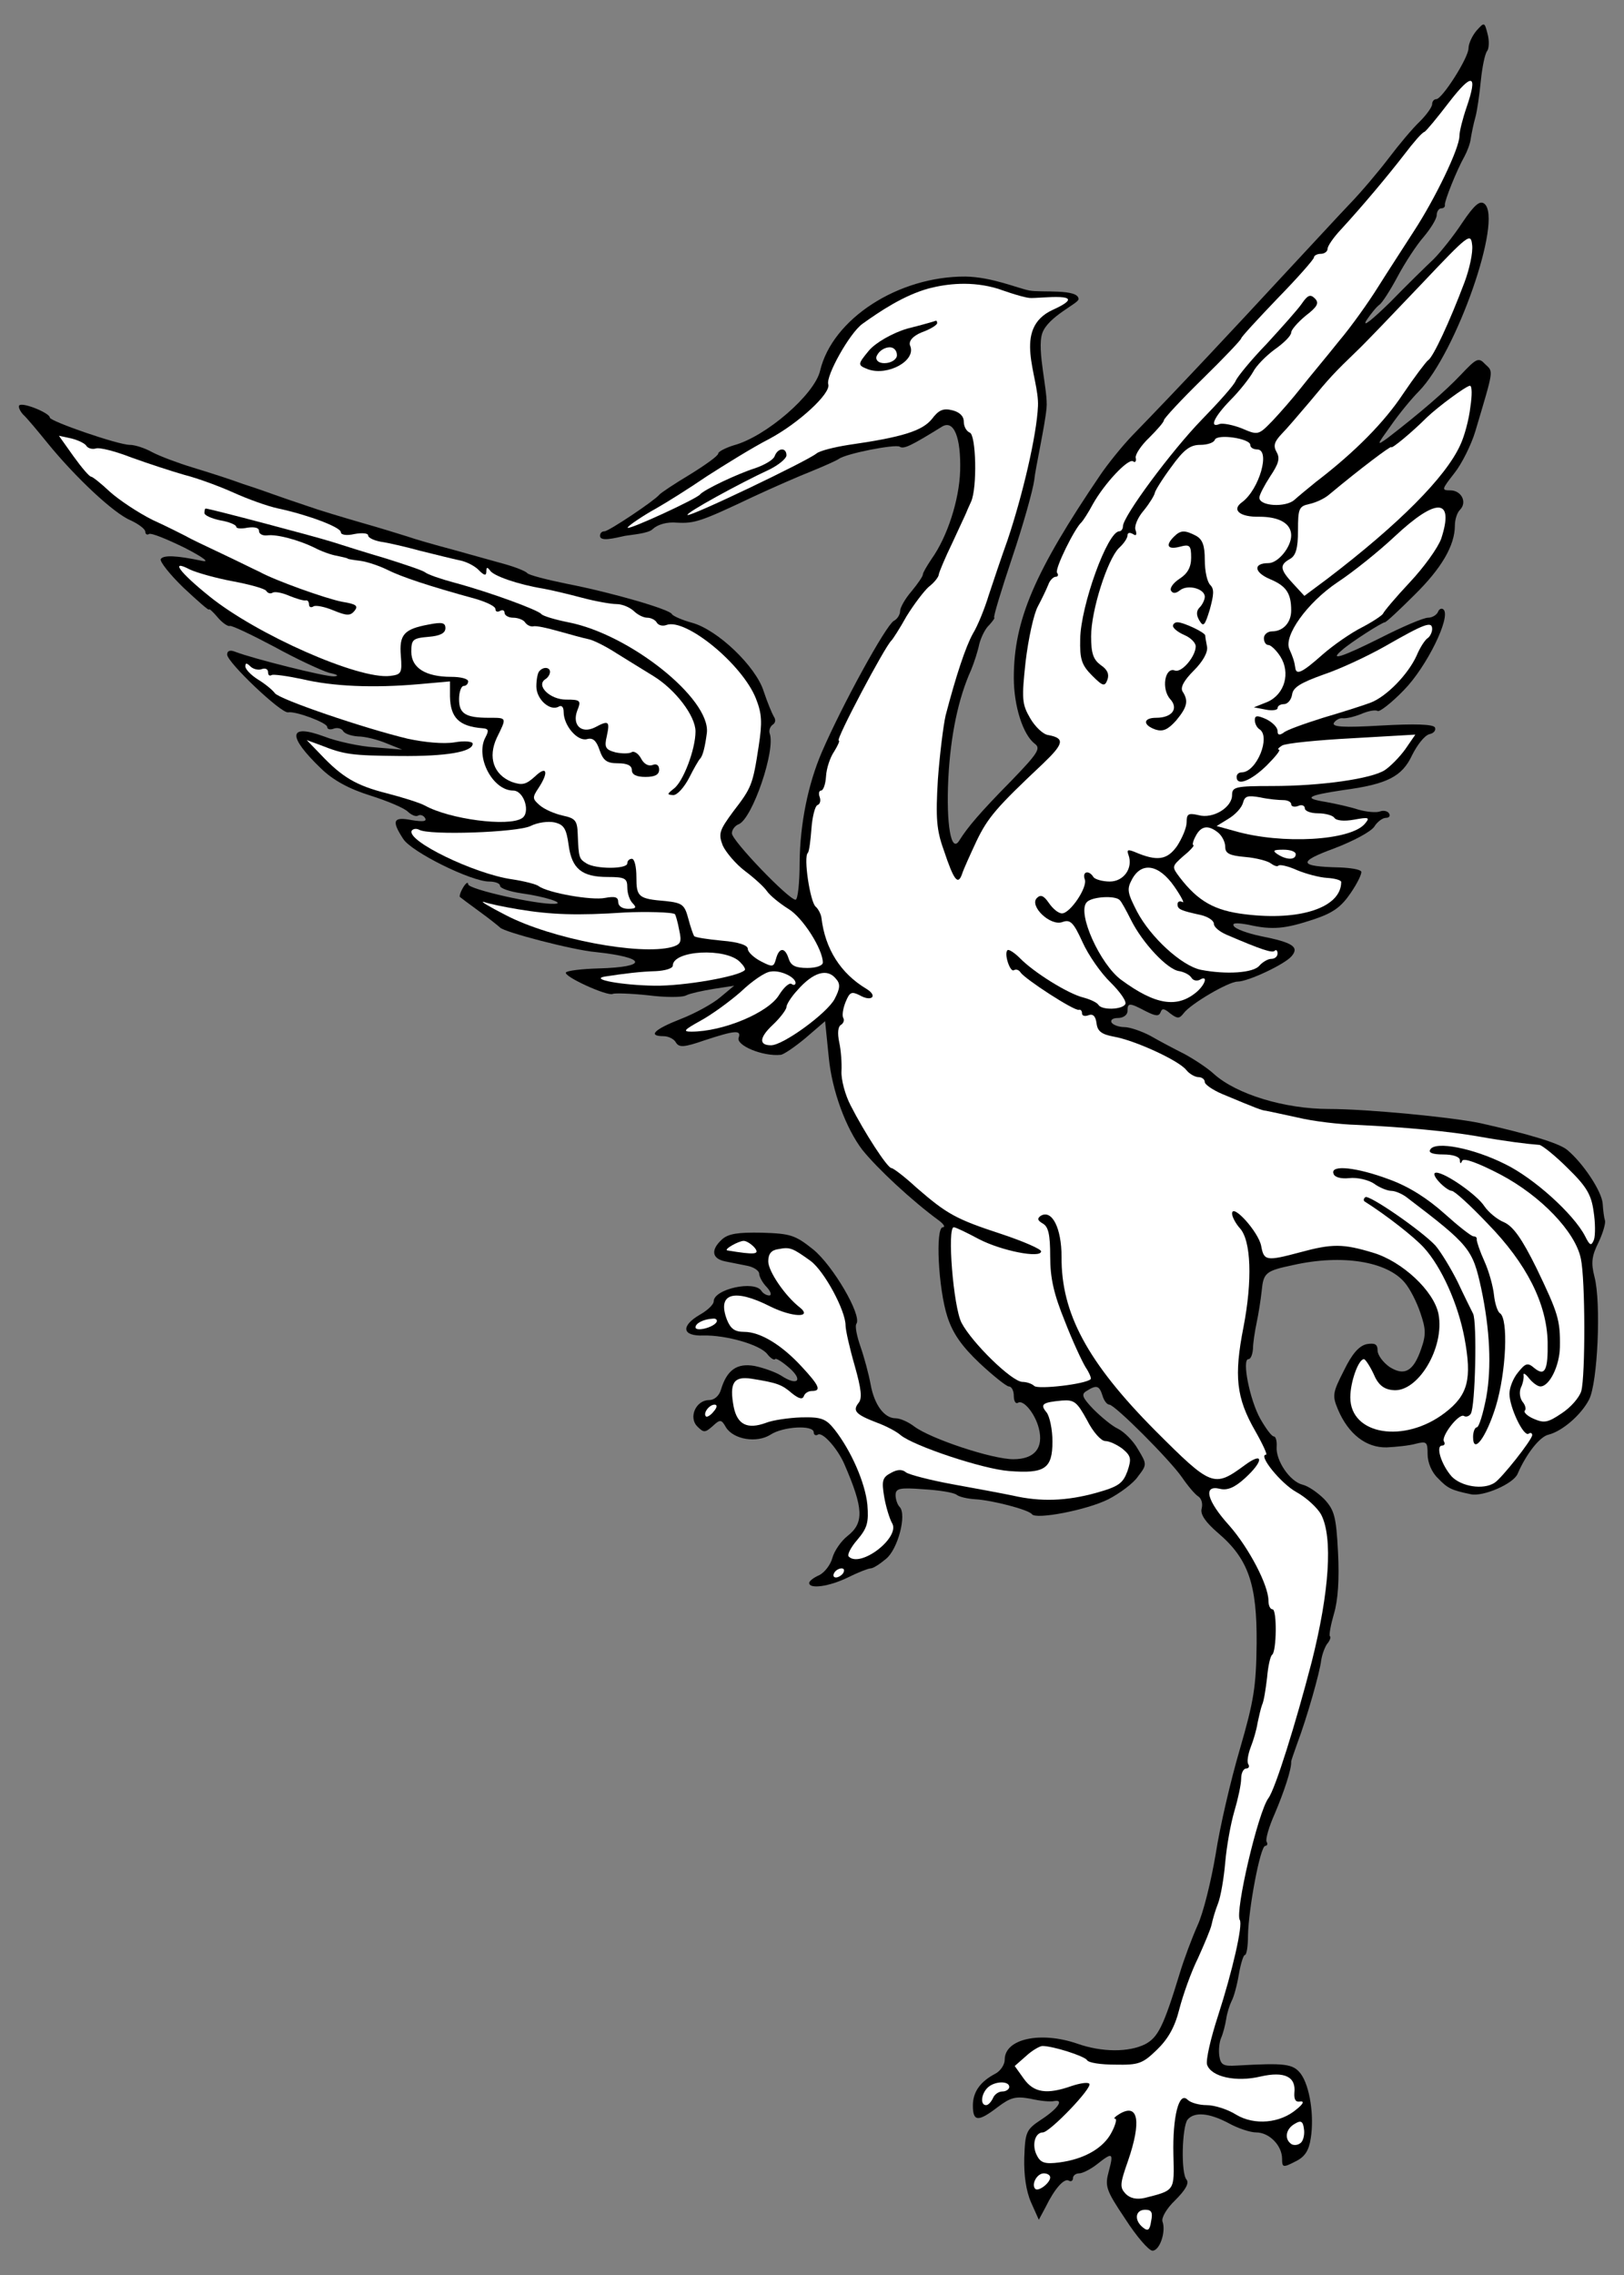 <?xml version="1.0" encoding="UTF-8" standalone="no"?>
<!DOCTYPE svg PUBLIC "-//W3C//DTD SVG 1.1//EN" "http://www.w3.org/Graphics/SVG/1.1/DTD/svg11.dtd">
<svg xmlns:dc="http://purl.org/dc/elements/1.1/" version="1.1" xmlns:xl="http://www.w3.org/1999/xlink" xmlns="http://www.w3.org/2000/svg" viewBox="58.5 64.679 243 340.321" width="243" height="340.321">
  <rect x="58.5" y="64.679" width="243" height="340.321" fill="#808080" stroke="none"/>
  <defs>
    <clipPath id="artboard_clip_path">
      <path d="M 58.5 64.679 L 301.5 64.679 L 301.5 405 L 58.5 405 Z"/>
    </clipPath>
  </defs>
  <g id="Heron_One_Leg_Raised" stroke="none" stroke-opacity="1" stroke-dasharray="none" fill="none" fill-opacity="1">
    <title>Heron One Leg Raised</title>
    <g id="Heron_One_Leg_Raised_Layer_2" clip-path="url(#artboard_clip_path)">
      <title>Layer 2</title>
      <g id="Group_89">
        <g id="Graphic_88">
          <path d="M 279.393 69.307 C 278.78 70.056 278.236 71.213 278.236 71.893 C 278.236 73.322 274.29 79.513 273.405 79.513 C 273.065 79.513 272.793 79.854 272.793 80.262 C 272.793 80.67 271.976 81.827 270.956 82.847 C 269.867 83.868 267.826 86.317 266.329 88.29 C 264.832 90.264 262.247 93.325 260.546 95.094 C 258.845 96.863 254.286 101.83 250.34 106.049 C 243.672 113.261 235.099 122.446 227.955 129.794 C 226.322 131.495 224.213 134.149 223.192 135.646 C 213.258 150.274 210.197 157.486 210.197 166.059 C 210.197 170.278 211.558 174.564 213.327 175.925 C 214.279 176.606 213.803 177.354 209.788 181.504 C 205.162 186.199 203.257 188.444 202.032 190.418 C 200.807 192.391 200.059 187.968 200.399 181.096 C 200.739 174.632 201.896 169.121 203.801 164.903 C 204.277 163.746 204.822 162.045 205.026 161.025 C 205.298 160.004 205.91 158.711 206.523 158.167 C 207.067 157.554 207.407 157.078 207.271 157.078 C 207.067 157.078 208.292 153.064 209.925 148.165 C 211.558 143.334 213.054 138.027 213.258 136.462 C 213.395 134.897 214.888 128.172 215.092 125.723 C 215.364 123.273 213.594 117.046 214.453 114.531 C 215.311 112.016 219.901 110.073 219.888 109.415 C 219.859 107.837 214.311 108.476 212.534 108.136 C 210.757 107.796 206.931 106.117 202.985 106.049 C 192.915 105.981 183.049 112.376 181.212 120.133 C 180.395 123.671 173.115 129.999 168.284 131.291 C 166.992 131.7 165.971 132.244 165.971 132.516 C 165.971 132.856 164.066 134.217 161.753 135.646 C 159.371 137.075 157.33 138.435 157.126 138.708 C 156.31 139.66 149.574 144.151 148.961 144.151 C 148.553 144.151 148.281 144.423 148.281 144.831 C 148.281 145.716 150.27 145.222 152.023 144.831 C 152.857 144.676 155.561 144.491 156.173 143.811 C 156.922 143.13 158.283 142.722 159.78 142.858 C 162.433 142.994 163.318 142.722 171.21 138.98 C 174.136 137.619 178.014 135.918 179.919 135.17 C 181.756 134.421 183.593 133.605 184.002 133.332 C 185.09 132.516 192.438 131.087 193.119 131.495 C 193.731 131.904 194.82 131.359 199.446 128.502 C 201.216 127.413 202.304 130.067 202.168 135.101 C 202.032 139.456 200.263 144.967 197.882 148.301 C 197.201 149.322 196.589 150.342 196.589 150.614 C 196.589 150.887 195.84 151.975 194.888 153.132 C 193.935 154.221 193.187 155.581 193.187 156.058 C 193.187 156.602 192.779 157.282 192.234 157.554 C 191.01 158.303 184.546 170.074 181.484 177.15 C 179.375 182.049 178.218 187.968 178.15 193.615 C 178.15 196.745 177.878 199.263 177.538 199.263 C 176.517 199.263 168.012 190.418 168.012 189.329 C 168.012 188.785 168.489 188.172 169.033 187.968 C 171.074 187.152 174.612 176.81 173.66 174.36 C 173.523 173.952 173.728 173.34 174.136 173.067 C 174.544 172.795 174.612 172.319 174.272 171.843 C 174 171.367 173.319 169.734 172.775 168.101 C 171.618 164.358 165.835 158.847 162.025 157.827 C 160.528 157.418 159.167 156.806 159.031 156.534 C 158.759 155.854 150.186 153.336 143.178 151.975 C 140.184 151.363 137.599 150.683 137.395 150.41 C 137.19 150.138 135.694 149.526 133.993 149.05 C 132.292 148.573 128.822 147.621 126.168 146.872 C 123.583 146.192 120.521 145.307 119.364 144.899 C 118.275 144.559 115.214 143.606 112.56 142.858 C 109.975 142.11 106.301 141.021 104.395 140.341 C 102.558 139.728 100.381 138.98 99.633 138.708 C 98.884 138.435 96.775 137.687 94.87 137.075 C 93.033 136.394 89.631 135.306 87.386 134.625 C 85.14 133.945 82.419 132.924 81.262 132.312 C 80.173 131.7 78.677 131.223 77.928 131.223 C 76.159 131.223 65.953 127.685 65.953 127.141 C 65.953 126.46 61.939 124.828 61.395 125.304 C 61.19 125.508 61.463 126.12 61.939 126.665 C 62.483 127.141 64.116 129.114 65.613 130.951 C 69.763 136.054 75.547 141.497 78.064 142.518 C 79.221 143.062 80.241 143.811 80.241 144.219 C 80.241 144.559 80.514 144.763 80.786 144.559 C 81.126 144.355 83.439 145.307 86.093 146.6 C 88.882 148.029 89.971 148.845 88.746 148.573 C 84.868 147.757 82.963 147.689 82.555 148.301 C 82.351 148.641 83.916 150.614 85.957 152.588 C 88.066 154.561 89.767 156.058 89.767 155.854 C 89.767 155.649 90.379 156.194 91.06 157.01 C 91.74 157.827 92.625 158.439 92.897 158.303 C 93.237 158.235 96.231 159.664 99.565 161.433 C 102.899 163.27 106.573 164.971 107.729 165.311 C 109.022 165.583 109.294 165.787 108.478 165.855 C 107.185 165.923 96.367 163.202 93.713 162.181 C 92.897 161.841 92.489 162.045 92.489 162.589 C 92.489 163.746 100.585 171.435 101.606 171.23 C 102.763 171.026 107.457 172.795 107.457 173.408 C 107.457 173.748 107.865 173.884 108.41 173.68 C 108.954 173.476 109.566 173.612 109.839 174.02 C 110.043 174.428 111.063 174.768 112.084 174.837 C 113.105 174.837 115.01 175.313 116.302 175.857 L 118.684 176.81 L 114.601 176.469 C 112.356 176.333 108.886 175.585 106.981 174.837 C 101.606 172.863 101.47 174.768 106.573 179.667 C 108.342 181.368 110.655 182.661 113.921 183.682 C 116.506 184.498 119.092 185.587 119.568 186.131 C 120.113 186.607 120.725 186.879 121.065 186.675 C 121.405 186.471 121.882 186.675 122.086 187.016 C 122.426 187.56 121.814 187.628 120.113 187.356 C 117.323 186.811 117.051 187.424 118.82 190.145 C 120.045 192.119 129.026 196.541 131.679 196.541 C 132.564 196.541 133.312 196.813 133.312 197.153 C 133.312 197.562 134.741 198.038 136.578 198.31 C 140.048 198.786 143.178 199.807 141.477 199.875 C 138.891 200.011 128.549 197.698 128.549 196.949 C 128.549 196.541 128.209 196.745 127.801 197.426 C 127.393 198.106 127.189 198.786 127.325 198.854 C 127.393 198.922 128.754 199.943 130.25 201.032 C 131.747 202.12 133.108 203.209 133.312 203.413 C 133.857 204.093 144.335 206.815 147.6 207.087 C 155.289 207.904 155.561 209.332 148.077 209.537 C 145.559 209.605 143.314 209.877 143.178 210.149 C 142.838 210.761 149.438 213.755 150.186 213.347 C 150.458 213.211 152.839 213.279 155.425 213.551 C 158.079 213.891 160.664 213.891 161.208 213.551 C 161.753 213.279 163.59 212.871 165.291 212.598 L 168.352 212.122 L 166.311 213.823 C 165.223 214.776 162.501 216.273 160.392 217.089 C 156.378 218.654 155.357 219.674 157.806 219.674 C 158.487 219.674 159.371 220.083 159.643 220.627 C 160.12 221.375 160.8 221.375 163.93 220.287 C 168.489 218.79 169.441 218.722 169.033 219.879 C 168.557 221.035 172.639 222.736 175.292 222.464 C 175.701 222.464 177.402 221.307 179.035 219.947 L 181.96 217.429 L 182.505 222.804 C 182.981 227.839 185.09 233.486 187.54 236.684 C 189.785 239.474 194.888 244.237 198.97 247.23 C 199.719 247.775 199.991 248.251 199.583 248.251 C 198.426 248.251 198.902 257.504 200.263 261.655 C 201.079 264.172 202.44 266.077 205.094 268.595 C 207.135 270.5 209.108 272.065 209.448 272.065 C 209.857 272.065 210.197 272.677 210.197 273.494 C 210.197 274.242 210.469 274.718 210.809 274.514 C 211.626 273.97 213.395 276.147 213.939 278.324 C 214.687 281.25 213.327 282.951 210.129 282.951 C 206.931 282.951 197.745 279.889 195.296 278.052 C 194.412 277.372 193.187 276.828 192.506 276.828 C 190.805 276.828 189.309 274.786 188.764 271.725 C 188.492 270.228 187.812 267.71 187.267 266.145 C 186.723 264.58 186.383 263.016 186.655 262.675 C 187.472 261.383 183.117 253.966 180.191 251.585 C 177.47 249.408 176.789 249.204 172.503 249.067 C 168.965 248.999 167.468 249.204 166.515 250.088 C 164.814 251.653 165.019 252.946 166.992 253.354 C 167.944 253.558 169.441 253.83 170.394 254.034 C 171.346 254.238 172.095 254.783 172.095 255.191 C 172.095 255.599 172.571 256.552 173.251 257.232 C 173.864 257.913 174 258.457 173.592 258.457 C 173.183 258.457 172.639 258.117 172.435 257.777 C 171.414 256.144 165.291 257.504 165.291 259.341 C 165.291 259.818 164.338 260.702 163.25 261.315 C 160.324 263.016 160.528 264.58 163.794 264.444 C 167.128 264.376 172.231 265.805 173.319 267.234 C 173.796 267.846 174.34 268.187 174.476 267.982 C 174.612 267.778 175.565 268.391 176.585 269.275 C 178.763 271.18 177.81 272.065 175.361 270.432 C 174.476 269.888 172.707 269.275 171.414 269.003 C 168.761 268.527 167.264 269.615 166.379 272.541 C 166.107 273.494 165.359 274.106 164.61 274.106 C 162.637 274.106 161.481 276.692 162.841 278.052 C 163.794 279.005 163.998 279.005 165.155 277.984 C 166.243 276.964 166.447 276.964 167.128 278.188 C 168.284 280.025 171.754 280.57 173.796 279.277 C 175.633 278.052 180.259 277.78 180.259 278.937 C 180.259 279.277 180.532 279.481 180.872 279.277 C 181.552 278.801 183.797 281.318 184.818 283.632 C 187.744 290.367 187.812 292.477 185.294 294.45 C 184.342 295.198 183.321 296.695 183.049 297.716 C 182.777 298.736 181.892 299.893 181.076 300.301 C 180.259 300.641 179.579 301.186 179.579 301.458 C 179.579 302.41 182.573 302.002 185.362 300.641 C 186.859 299.893 188.424 299.281 188.764 299.281 C 189.173 299.281 190.193 298.6 191.078 297.852 C 192.847 296.423 194.207 291.252 193.119 290.095 C 192.779 289.755 192.506 288.939 192.506 288.326 C 192.506 287.306 193.119 287.17 196.657 287.442 C 198.97 287.578 201.147 287.918 201.624 288.258 C 202.032 288.598 203.325 288.871 204.413 288.939 C 206.931 289.075 212.442 290.503 212.918 291.184 C 213.531 292 221.083 290.572 224.349 288.939 C 226.05 288.054 228.091 286.557 228.771 285.537 C 230.132 283.768 230.132 283.7 228.771 281.454 C 228.091 280.23 226.73 278.869 225.778 278.392 C 224.893 277.984 223.26 276.623 222.104 275.467 C 220.403 273.698 220.267 273.221 221.083 272.745 C 222.58 271.793 222.988 271.929 223.464 273.426 C 223.669 274.174 224.145 274.786 224.485 274.786 C 225.301 274.786 233.534 283.019 235.371 285.673 C 236.256 286.965 237.344 288.258 237.821 288.53 C 238.297 288.871 238.501 289.619 238.297 290.367 C 238.093 291.184 238.841 292.341 240.746 293.974 C 245.305 297.852 246.598 301.662 246.53 310.507 C 246.462 316.971 246.122 319.08 244.012 326.36 C 242.652 330.987 241.019 337.995 240.406 342.009 C 239.726 346.024 238.569 350.786 237.685 352.692 C 236.868 354.529 235.643 357.794 235.031 359.836 C 232.582 367.864 231.765 369.429 229.86 370.45 C 227.411 371.675 223.396 371.675 219.722 370.382 C 214.211 368.477 208.836 369.633 208.836 372.763 C 208.836 373.512 208.224 374.396 207.543 374.804 C 205.162 376.029 204.073 377.594 204.073 379.635 C 204.073 382.084 204.89 382.084 207.815 379.839 C 209.72 378.41 210.469 378.206 212.714 378.615 C 214.143 378.955 215.708 379.091 216.252 378.955 C 217.749 378.683 216.797 380.111 214.279 381.744 C 212.034 383.241 211.898 383.581 211.762 387.46 C 211.694 390.045 212.034 392.426 212.782 394.127 L 213.939 396.713 L 214.959 394.808 C 216.32 392.018 217.749 390.453 218.429 390.862 C 218.77 391.066 219.042 390.862 219.042 390.521 C 219.042 390.113 219.45 389.773 219.994 389.773 C 220.471 389.773 221.695 389.161 222.648 388.412 C 224.961 386.575 225.165 386.643 224.417 389.433 C 223.805 391.678 223.941 392.222 226.866 396.577 C 228.567 399.23 230.404 401.34 230.949 401.34 C 232.037 401.34 232.99 398.482 232.446 396.985 C 232.242 396.441 233.058 395.012 234.351 393.787 C 235.848 392.29 236.46 391.27 236.052 390.726 C 235.167 389.773 235.371 382.833 236.188 381.744 C 237.208 380.52 239.454 380.724 242.379 382.289 C 243.74 383.037 245.577 383.649 246.462 383.649 C 248.435 383.649 250.34 385.623 250.34 387.596 C 250.34 388.888 250.476 388.957 252.313 388.004 C 253.742 387.324 254.354 386.371 254.626 384.534 C 255.171 381.2 254.49 376.709 253.13 374.872 C 251.973 373.375 250.816 373.239 243.536 373.648 C 241.495 373.784 241.155 373.512 240.951 372.219 C 240.814 371.334 240.951 370.11 241.223 369.497 C 241.495 368.885 241.835 367.592 241.971 366.708 C 242.107 365.755 242.515 364.53 242.788 363.986 C 243.128 363.374 243.604 361.605 243.876 359.972 C 244.148 358.407 244.557 357.114 244.761 357.114 C 245.033 357.114 245.237 355.821 245.237 354.188 C 245.305 350.242 247.074 340.785 247.822 340.785 C 248.095 340.785 248.231 340.512 248.027 340.172 C 247.822 339.832 248.367 337.927 249.251 335.954 C 250.612 332.756 251.769 329.286 251.701 328.197 C 251.701 327.993 252.177 326.7 252.653 325.34 C 254.014 321.734 255.987 314.862 256.191 313.025 C 256.327 312.14 256.736 311.051 257.076 310.575 C 257.484 310.099 257.688 309.555 257.484 309.418 C 257.348 309.214 257.62 307.717 258.096 306.084 C 258.709 304.043 258.913 300.913 258.709 296.899 C 258.437 291.524 258.164 290.572 256.668 288.939 C 255.715 287.986 254.286 286.965 253.402 286.761 C 251.497 286.285 249.387 283.155 249.524 281.114 C 249.592 280.23 249.387 279.549 249.115 279.549 C 248.775 279.549 247.891 278.324 247.074 276.896 C 245.509 274.106 244.284 267.982 245.305 267.982 C 245.645 267.982 245.917 267.302 245.985 266.418 C 245.985 265.601 246.258 263.832 246.53 262.539 C 246.802 261.247 247.142 259.137 247.278 257.845 C 247.55 255.055 247.822 254.783 252.041 253.898 C 259.321 252.265 266.057 253.354 268.711 256.552 C 269.459 257.436 270.48 259.409 271.024 261.042 C 271.84 263.424 271.908 264.308 271.16 266.418 C 270.003 269.82 268.643 270.568 266.397 269.139 C 265.445 268.459 264.628 267.37 264.628 266.69 C 264.628 265.737 264.22 265.533 262.995 265.737 C 261.839 266.009 260.818 267.166 259.593 269.683 C 257.892 273.017 257.824 273.426 258.709 275.535 C 260.274 279.209 262.927 281.25 265.989 281.182 C 267.418 281.114 269.391 280.91 270.344 280.638 C 271.976 280.23 272.113 280.366 272.113 282.203 C 272.113 283.427 272.725 284.924 273.677 285.809 C 275.106 287.306 275.651 287.578 278.576 288.19 C 280.413 288.598 284.972 286.625 285.584 285.128 C 286.877 282.135 288.918 279.549 290.211 279.277 C 292.32 278.733 295.11 276.283 296.267 274.038 C 297.559 271.589 298.104 259.546 297.083 255.667 C 296.539 253.558 296.675 252.537 297.695 250.496 C 298.376 249.067 298.784 247.571 298.648 247.23 C 298.512 246.822 298.376 245.734 298.308 244.713 C 298.172 242.876 295.382 238.657 293.001 236.684 C 291.776 235.664 287.217 234.303 279.937 232.67 C 275.719 231.786 262.995 230.561 257.348 230.561 C 250.748 230.561 243.536 228.384 240.134 225.322 C 239.181 224.437 237.208 223.144 235.712 222.328 C 234.215 221.58 231.901 220.355 230.609 219.606 C 229.316 218.926 227.547 218.314 226.73 218.314 C 225.914 218.314 225.029 217.974 224.825 217.633 C 224.621 217.225 225.029 216.953 225.778 216.953 C 226.594 216.953 227.207 216.477 227.207 215.932 C 227.207 214.64 227.479 214.64 229.928 215.932 C 231.425 216.681 231.901 216.749 232.173 216.068 C 232.378 215.456 232.718 215.524 233.602 216.273 C 234.691 217.089 234.963 217.089 235.643 216.204 C 236.664 214.844 242.311 211.51 243.672 211.51 C 245.237 211.51 250.748 208.924 251.769 207.7 C 252.925 206.339 251.973 205.658 247.142 204.706 C 245.169 204.298 243.332 203.617 243.128 203.209 C 242.788 202.733 243.468 202.665 245.305 203.005 C 248.911 203.821 250.816 203.617 255.103 202.188 C 257.96 201.236 259.185 200.351 260.614 198.242 C 261.635 196.745 262.315 195.316 262.179 195.044 C 261.975 194.704 260.546 194.5 258.981 194.432 C 252.789 194.296 252.585 193.615 258.164 191.574 C 261.022 190.486 263.676 189.057 264.152 188.308 C 264.56 187.628 265.377 187.016 265.853 187.016 C 266.329 187.016 266.601 186.743 266.329 186.335 C 266.125 185.995 265.513 185.859 264.968 186.063 C 264.424 186.267 262.995 186.131 261.771 185.791 C 260.546 185.383 258.369 184.906 256.872 184.634 C 253.47 184.09 254.014 183.682 259.457 182.865 C 266.125 181.981 268.302 180.824 269.799 177.626 C 270.548 176.129 271.636 174.7 272.385 174.496 C 273.065 174.36 273.405 173.884 273.201 173.476 C 272.861 172.999 270.139 172.931 265.173 173.204 C 259.389 173.544 257.756 173.408 258.096 172.795 C 258.369 172.387 258.981 172.047 259.389 172.115 C 259.865 172.183 261.09 171.911 262.111 171.503 C 263.199 171.026 264.288 170.822 264.628 171.026 C 264.9 171.23 266.737 169.802 268.575 167.897 C 271.976 164.426 275.651 156.942 274.494 155.854 C 274.222 155.581 273.814 155.785 273.677 156.194 C 273.473 156.67 272.793 157.078 272.181 157.078 C 271.5 157.078 268.302 158.439 264.968 160.14 C 259.253 162.998 257.28 163.61 259.321 161.909 C 260.614 160.752 265.309 157.759 265.717 157.759 C 265.921 157.759 267.894 155.922 270.139 153.676 C 274.222 149.662 276.195 146.26 276.195 143.266 C 276.195 142.382 276.535 141.361 276.943 140.953 C 278.1 139.796 277.147 138.027 275.515 138.027 C 274.154 138.027 274.222 137.891 276.127 135.442 C 277.216 134.081 278.644 131.223 279.257 129.182 C 282.046 119.793 281.978 120.337 280.754 119.18 C 279.733 118.092 279.461 118.228 277.079 120.745 C 274.698 123.263 270.888 126.529 266.125 130.203 C 264.424 131.427 264.492 131.291 266.601 128.366 C 267.826 126.597 269.731 124.283 270.82 123.195 C 276.399 117.479 283.407 97.476 280.618 95.162 C 279.937 94.618 279.121 95.298 277.284 98.02 C 275.991 99.993 274.018 102.443 272.997 103.463 C 271.976 104.416 268.983 107.341 266.465 109.927 C 263.88 112.444 262.315 113.737 262.927 112.648 C 263.608 111.628 264.492 110.539 264.9 110.267 C 265.309 109.995 266.533 108.09 267.622 106.049 C 268.711 104.007 270.48 101.286 271.568 100.061 C 272.589 98.837 273.473 97.408 273.473 96.863 C 273.473 96.319 273.814 95.843 274.154 95.843 C 274.494 95.843 274.766 95.639 274.698 95.298 C 274.63 94.754 276.467 90.127 277.624 88.086 C 278.032 87.338 278.508 86.113 278.576 85.365 C 278.712 84.548 278.985 83.187 279.257 82.235 C 279.529 81.282 279.869 78.833 280.073 76.792 C 280.277 74.751 280.686 72.709 281.026 72.301 C 281.298 71.961 281.366 70.804 281.094 69.784 C 280.618 67.947 280.618 67.947 279.393 69.307 Z" fill="black"/>
        </g>
        <g id="Graphic_87">
          <path d="M 277.964 80.67 C 277.352 82.439 276.875 84.344 276.875 85.025 C 276.875 86.862 273.269 94.346 270.071 99.245 C 268.507 101.694 266.057 105.436 264.696 107.614 C 263.336 109.791 260.75 113.465 258.845 115.71 C 257.008 118.024 254.422 121.085 253.198 122.65 C 251.973 124.215 250.068 126.392 248.911 127.617 C 246.802 129.794 246.734 129.794 244.352 128.774 C 242.992 128.23 241.495 127.957 241.019 128.093 C 239.386 128.774 240.134 127.073 242.583 124.555 C 243.944 123.195 245.441 121.29 245.985 120.337 C 246.462 119.384 247.959 117.888 249.251 116.935 C 250.612 115.982 251.701 114.894 251.701 114.418 C 251.701 114.009 252.721 112.853 253.878 111.9 C 255.647 110.539 255.919 109.995 255.239 109.315 C 254.558 108.634 254.15 108.838 253.266 110.131 C 252.653 111.016 250.272 113.669 248.027 116.119 C 245.713 118.5 243.672 121.017 243.4 121.63 C 243.196 122.242 240.882 124.828 238.297 127.481 C 233.806 132.108 226.526 141.905 226.526 143.402 C 226.526 143.811 226.254 144.151 225.982 144.151 C 224.213 144.151 220.198 155.309 220.13 160.276 C 220.062 163.27 220.335 164.154 221.899 165.719 C 223.532 167.352 223.805 167.42 224.213 166.332 C 224.485 165.515 224.213 164.835 223.192 164.154 C 222.104 163.338 221.763 162.453 221.763 159.868 C 221.763 155.99 224.213 148.369 225.914 146.668 C 226.662 145.988 227.207 145.171 227.207 144.763 C 227.207 144.355 227.547 144.287 228.023 144.559 C 228.499 144.899 228.635 144.695 228.431 144.015 C 228.159 143.47 228.703 142.11 229.656 141.021 C 230.541 139.932 231.221 138.776 231.289 138.435 C 231.289 138.163 232.378 136.394 233.738 134.557 C 235.643 131.904 236.596 131.223 238.093 131.223 C 239.181 131.223 240.134 130.883 240.27 130.475 C 240.61 129.522 245.577 130.271 245.577 131.223 C 245.577 131.631 246.053 131.904 246.598 131.904 C 248.639 131.904 246.938 137.891 244.352 139.796 C 242.72 140.953 244.012 142.042 246.938 141.973 C 249.932 141.973 251.701 142.994 251.701 144.763 C 251.701 146.532 249.728 148.913 248.299 148.913 C 245.985 148.913 246.122 150.274 248.503 151.295 C 250.952 152.315 251.701 153.404 251.701 155.99 C 251.701 157.827 250.476 159.119 248.843 159.119 C 248.163 159.119 247.618 159.596 247.618 160.14 C 247.618 160.684 247.891 161.161 248.299 161.161 C 248.639 161.161 249.455 161.909 250.068 162.862 C 251.633 165.311 250.748 168.509 248.163 169.666 L 246.122 170.482 L 247.891 170.822 C 248.843 171.026 249.66 170.89 249.66 170.618 C 249.66 170.278 250.068 170.006 250.612 170.006 C 251.156 170.006 251.701 169.393 251.837 168.577 C 251.973 167.488 253.13 166.808 256.532 165.583 C 258.981 164.767 263.063 162.862 265.717 161.365 C 271.772 157.895 272.793 157.554 272.793 158.779 C 272.793 159.255 272.453 159.936 272.113 160.14 C 271.704 160.412 270.956 161.569 270.48 162.726 C 269.187 165.583 265.921 168.917 263.54 169.802 C 262.451 170.21 259.253 171.23 256.464 172.047 C 253.674 172.931 250.952 173.884 250.544 174.292 C 249.932 174.7 249.66 174.632 249.66 174.02 C 249.66 173.476 248.911 172.727 247.959 172.251 C 246.598 171.639 246.258 171.707 246.258 172.387 C 246.258 172.931 246.598 173.544 246.938 173.748 C 248.707 174.837 246.53 180.212 244.284 180.212 C 243.876 180.212 243.536 180.484 243.536 180.892 C 243.536 182.321 245.645 181.504 248.027 179.191 C 249.319 177.898 250.204 176.81 249.864 176.81 C 249.592 176.81 249.796 176.537 250.34 176.197 C 250.884 175.857 255.647 175.381 260.818 175.109 L 270.276 174.564 L 268.779 176.742 C 267.894 177.966 266.533 179.327 265.717 179.871 C 263.744 181.164 256.191 182.253 248.843 182.253 C 243.332 182.253 242.856 182.389 242.856 183.614 C 242.856 185.451 239.998 187.22 237.821 186.607 C 236.324 186.267 236.052 186.403 236.052 187.696 C 236.052 188.512 235.371 190.077 234.623 191.234 C 233.126 193.343 231.629 193.547 228.295 192.119 C 227.275 191.71 227.071 191.778 227.343 192.527 C 228.091 194.5 226.662 196.541 224.553 196.541 C 223.464 196.541 222.308 196.201 222.104 195.861 C 221.423 194.772 220.403 195.044 220.811 196.201 C 221.287 197.358 218.634 201.304 217.409 201.304 C 216.865 201.304 216.048 200.623 215.436 199.739 C 214.687 198.65 214.211 198.446 213.667 198.99 C 212.442 200.147 215.64 203.277 217.477 202.597 C 218.634 202.188 219.11 202.597 220.471 205.59 C 221.355 207.563 223.26 210.285 224.689 211.646 C 226.118 213.075 227.139 214.503 226.866 214.912 C 226.322 215.728 223.328 215.796 222.852 214.98 C 222.648 214.64 221.627 214.163 220.607 213.891 C 218.361 213.347 213.19 210.149 211.081 207.972 C 210.265 207.155 209.38 206.611 209.244 206.815 C 208.7 207.359 209.652 210.149 210.197 209.809 C 210.537 209.605 210.945 209.741 211.217 210.149 C 211.83 211.101 219.246 215.932 219.926 215.728 C 220.198 215.66 220.403 215.864 220.403 216.273 C 220.403 216.613 220.811 216.749 221.355 216.545 C 222.036 216.273 222.444 216.681 222.58 217.769 C 222.716 218.926 223.328 219.402 225.165 219.743 C 228.295 220.287 234.827 223.281 235.984 224.709 C 236.46 225.322 237.344 225.798 237.821 225.798 C 238.365 225.798 238.773 226.138 238.773 226.546 C 238.773 226.887 239.93 227.703 241.359 228.315 C 246.734 230.561 247.278 230.765 247.959 230.833 C 248.367 230.901 250.476 231.377 252.721 231.854 C 254.967 232.398 258.981 232.874 261.566 232.942 C 268.643 233.282 275.378 233.895 279.937 234.711 C 283.747 235.392 287.013 235.8 288.85 235.936 C 289.259 236.004 291.164 237.501 293.069 239.406 C 295.858 242.127 296.607 243.352 296.947 245.87 C 297.219 247.571 297.219 249.408 297.015 250.088 C 296.607 251.109 296.403 251.041 295.654 249.544 C 293.953 246.278 288.034 240.903 283.679 238.794 C 278.916 236.412 273.269 235.324 272.521 236.616 C 272.181 237.093 272.861 237.365 274.426 237.365 C 275.923 237.365 276.875 237.705 276.943 238.181 C 276.943 238.794 277.079 238.794 277.284 238.317 C 277.488 237.841 279.597 238.589 282.999 240.358 C 289.054 243.556 294.225 248.931 295.042 252.946 C 295.722 256.076 295.722 270.5 295.11 272.745 C 294.838 273.698 293.545 275.195 292.184 276.079 C 290.075 277.508 289.531 277.576 287.966 276.896 C 287.013 276.487 286.401 275.875 286.673 275.671 C 286.877 275.467 286.741 274.854 286.333 274.378 C 285.925 273.834 285.788 272.949 286.061 272.269 C 286.401 271.589 286.537 270.704 286.469 270.364 C 286.401 269.956 286.809 270.228 287.285 270.84 C 287.83 271.521 288.578 272.065 288.986 272.065 C 290.347 272.065 291.844 269.003 291.912 266.213 C 291.98 262.131 291.64 261.11 288.442 254.443 C 286.197 249.884 284.904 248.115 283.543 247.503 C 282.523 247.094 281.23 246.006 280.618 245.121 C 279.529 243.42 274.766 240.086 273.405 240.086 C 272.929 240.086 273.065 240.631 273.814 241.447 C 274.494 242.196 275.378 242.808 275.719 242.808 C 276.127 242.808 278.508 244.985 281.094 247.707 C 286.945 253.694 289.939 259.682 290.075 265.397 C 290.143 269.683 289.667 270.636 288.034 269.275 C 287.081 268.459 286.741 268.595 285.652 269.956 C 284.904 270.84 284.36 272.269 284.36 273.153 C 284.36 275.195 286.469 279.617 287.217 279.141 C 287.489 278.937 287.762 279.005 287.762 279.345 C 287.762 280.025 283.203 285.809 282.114 286.489 C 280.413 287.578 277.147 287.033 275.719 285.537 C 274.154 283.768 273.269 280.91 274.29 280.91 C 274.63 280.91 274.766 280.638 274.562 280.298 C 274.086 279.549 276.807 276.011 277.556 276.487 C 277.896 276.692 278.372 276.487 278.576 276.147 C 279.257 275.059 279.529 262.403 278.916 261.178 C 278.644 260.634 277.556 258.457 276.603 256.416 C 275.583 254.375 274.086 251.925 273.269 250.973 C 271.16 248.727 263.267 243.284 262.791 243.76 C 262.519 243.965 262.519 244.237 262.655 244.373 C 265.989 246.482 270.071 249.68 271.568 251.313 C 274.222 254.238 276.671 259.75 277.624 264.785 C 278.78 270.976 278.168 273.358 274.698 276.011 C 268.643 280.638 260.546 279.345 260.546 273.698 C 260.546 271.384 261.771 267.982 262.587 267.982 C 262.791 267.982 263.472 269.003 264.016 270.16 C 264.696 271.793 265.513 272.473 266.874 272.609 C 270.616 273.085 274.698 266.281 273.746 261.247 C 273.065 257.777 268.302 253.354 263.948 252.061 C 259.457 250.7 257.824 250.7 253.062 251.993 C 247.959 253.354 247.618 253.286 247.21 251.041 C 246.802 248.931 242.856 244.577 242.856 246.21 C 242.856 246.686 243.4 247.707 244.012 248.387 C 245.713 250.224 245.917 256.212 244.557 263.22 C 243.128 270.5 243.468 273.766 246.326 278.733 C 247.414 280.638 248.163 282.271 247.959 282.271 C 246.666 282.271 250.136 286.557 252.449 287.85 C 253.946 288.666 255.647 290.231 256.191 291.252 C 257.96 294.654 257.416 302.819 254.763 313.297 C 252.381 322.482 249.319 332.28 248.299 333.64 C 246.734 335.75 243.264 350.65 244.012 351.875 C 244.489 352.623 242.924 359.495 240.746 366.231 C 239.658 369.565 238.909 372.831 239.113 373.512 C 239.726 375.349 243.468 376.165 247.142 375.281 C 250.748 374.464 252.449 375.349 252.177 377.73 C 252.109 378.751 252.381 379.159 253.062 379.023 C 253.674 378.955 253.538 379.363 252.517 380.179 C 250.068 382.289 246.19 382.629 243.468 380.996 C 242.175 380.179 240.202 379.567 239.045 379.567 C 237.957 379.567 236.664 379.227 236.188 378.751 C 234.895 377.458 233.942 381.336 234.079 386.983 C 234.215 392.426 234.351 392.29 229.792 393.447 C 228.567 393.719 227.615 393.515 226.934 392.835 C 226.05 391.882 226.05 391.406 227.275 387.936 C 229.316 382.017 228.84 379.227 226.05 380.86 C 225.369 381.268 225.029 381.608 225.369 381.608 C 225.642 381.608 225.438 382.493 224.825 383.649 C 223.6 386.031 220.675 387.664 217.001 388.14 C 214.891 388.412 214.211 388.208 213.667 387.119 C 212.85 385.623 213.327 383.649 214.551 383.649 C 215.64 383.581 222.036 376.914 221.491 376.369 C 221.287 376.097 220.062 376.301 218.838 376.709 C 215.164 378.002 213.19 377.73 211.694 375.621 L 210.333 373.716 L 212.034 372.219 C 212.918 371.402 214.075 370.722 214.483 370.722 C 216.048 370.722 220.743 372.219 221.151 372.831 C 221.355 373.239 223.26 373.512 225.369 373.512 C 228.84 373.58 229.452 373.375 231.561 371.334 C 233.262 369.701 234.283 367.932 234.963 365.211 C 235.507 363.102 236.732 359.632 237.753 357.59 C 238.705 355.481 239.658 353.236 239.794 352.555 C 239.93 351.875 240.338 350.446 240.746 349.426 C 241.155 348.405 241.631 345.615 241.835 343.234 C 242.039 340.853 242.652 337.451 243.196 335.614 C 243.74 333.777 244.216 331.599 244.216 330.715 C 244.216 329.898 244.557 329.218 244.965 329.218 C 245.305 329.218 245.509 328.946 245.305 328.606 C 245.033 328.265 245.237 327.109 245.645 326.02 C 246.053 324.999 246.53 323.367 246.666 322.414 C 246.87 321.461 247.142 320.237 247.346 319.692 C 247.618 319.148 247.891 317.311 248.095 315.61 C 248.231 313.977 248.571 312.412 248.843 312.208 C 249.524 311.732 249.592 305.404 248.911 305.404 C 248.571 305.404 248.299 304.86 248.299 304.111 C 248.299 301.798 245.373 296.219 242.447 292.885 C 239.113 289.211 238.433 286.761 241.019 287.374 C 242.107 287.646 243.196 287.238 244.761 285.809 C 247.618 283.223 247.618 281.726 244.761 283.836 C 240.134 287.238 239.794 287.102 231.357 278.665 C 221.219 268.459 217.273 261.11 217.341 252.674 C 217.341 248.387 215.912 245.529 214.211 246.55 C 213.667 246.958 213.735 247.23 214.551 247.707 C 215.368 248.183 215.64 249.34 215.64 252.606 C 215.64 255.871 216.184 258.253 217.817 262.267 C 218.974 265.261 220.403 268.323 220.947 269.207 C 221.491 270.024 221.831 270.84 221.695 270.976 C 220.947 271.725 213.871 272.541 213.258 271.997 C 212.918 271.657 212.102 271.384 211.489 271.384 C 209.925 271.384 203.937 265.533 202.372 262.539 C 201.147 260.158 200.195 248.251 201.216 248.251 C 201.488 248.251 203.189 249.067 204.958 250.02 C 208.36 251.789 214.279 252.946 214.279 251.857 C 214.279 251.517 211.626 250.36 208.36 249.272 C 201.488 247.026 200.195 246.278 195.636 242.332 C 193.867 240.699 192.166 239.406 191.894 239.406 C 191.282 239.406 187.812 234.031 185.771 230.016 C 184.954 228.452 184.342 226.138 184.41 224.913 C 184.478 223.757 184.342 221.784 184.07 220.559 C 183.797 219.266 183.865 218.246 184.342 217.974 C 184.682 217.769 184.886 217.293 184.682 216.953 C 184.478 216.613 184.614 215.592 185.022 214.572 C 185.635 213.075 185.907 212.939 187.131 213.551 C 188.9 214.572 189.921 213.687 188.152 212.598 C 184.274 210.285 181.96 206.611 181.416 201.984 C 181.348 201.44 180.94 200.623 180.532 200.283 C 179.715 199.535 178.694 192.867 179.375 192.255 C 179.579 192.05 179.783 190.418 179.919 188.58 C 180.055 186.811 180.464 185.247 180.804 185.11 C 181.212 184.974 181.348 184.43 181.144 183.886 C 180.94 183.341 181.076 182.933 181.348 182.933 C 181.688 182.933 182.028 181.981 182.096 180.824 C 182.164 179.599 182.709 177.966 183.321 177.082 C 183.865 176.197 184.206 175.449 184.002 175.449 C 183.457 175.449 190.942 161.297 191.894 160.48 C 192.098 160.276 193.119 158.711 194.139 156.874 C 195.228 155.105 196.725 153.132 197.473 152.452 C 198.29 151.839 198.97 150.955 198.97 150.614 C 199.038 150.206 199.923 148.097 201.011 145.852 C 202.032 143.606 202.985 141.633 203.053 141.429 C 203.121 141.225 203.461 140.477 203.801 139.728 C 204.754 137.619 204.549 129.658 203.597 129.386 C 203.121 129.182 202.712 128.502 202.712 127.753 C 202.712 126.937 202.1 126.324 201.011 126.052 C 199.651 125.712 198.97 125.984 197.95 127.345 C 196.521 129.114 193.595 130.067 185.498 131.223 C 183.321 131.563 181.144 132.108 180.668 132.516 C 179.239 133.673 161.714 142.05 161.374 141.71 C 161.033 141.438 169.101 137.007 173.66 134.897 C 175.02 134.217 176.177 133.264 176.177 132.788 C 176.177 131.563 174.884 131.631 174.408 132.924 C 174.204 133.469 172.911 134.217 171.55 134.693 C 168.761 135.578 163.794 137.959 163.25 138.64 C 162.705 139.32 152.761 143.901 152.421 143.629 C 152.284 143.425 155.017 141.633 156.65 140.749 C 158.215 139.864 161.685 137.687 164.27 135.918 C 166.924 134.217 171.074 131.631 173.592 130.339 C 177.946 128.025 182.845 123.535 182.437 122.174 C 182.028 120.949 185.635 114.486 187.54 113.125 C 190.193 111.22 193.764 108.837 197.506 107.816 C 200.159 107.136 203.869 106.661 207.883 107.886 C 207.883 107.886 211.279 109.126 212.578 109.247 C 213.877 109.367 222.235 108.197 216.051 111.014 C 209.867 113.831 214 120.988 213.813 125.403 C 213.626 129.818 211.489 138.844 209.244 145.512 C 208.36 147.961 207.135 151.635 206.455 153.676 C 205.842 155.717 204.754 158.371 204.073 159.46 C 202.985 161.433 201.556 165.719 199.991 171.707 C 199.651 173.204 199.106 177.558 198.834 181.3 C 198.494 187.016 198.63 188.853 199.719 191.846 C 201.216 196.337 201.828 197.153 202.44 195.452 C 202.644 194.772 203.665 192.527 204.618 190.486 C 206.318 186.948 207.611 185.451 214.551 178.919 C 217.681 175.925 217.885 175.109 215.368 174.632 C 214.619 174.564 213.395 173.408 212.646 172.115 C 211.421 170.006 211.353 169.257 211.966 163.61 C 212.374 160.208 213.19 156.466 213.803 155.377 C 214.415 154.221 215.096 152.792 215.368 152.111 C 215.572 151.499 216.116 150.955 216.456 150.955 C 216.797 150.955 216.933 150.683 216.66 150.342 C 216.32 149.73 219.314 143.674 220.335 142.79 C 220.539 142.586 221.355 141.361 222.036 140.068 C 223.805 136.939 227.275 133.264 228.023 133.673 C 228.363 133.945 228.567 133.673 228.431 133.128 C 228.363 132.652 229.248 131.291 230.472 130.135 C 231.629 128.978 232.65 127.821 232.65 127.549 C 232.65 127.277 235.235 124.487 238.433 121.358 C 241.631 118.228 244.216 115.506 244.216 115.302 C 244.216 115.098 246.666 112.444 249.66 109.315 C 252.653 106.253 255.103 103.463 255.103 103.191 C 255.103 102.919 255.579 102.647 256.123 102.647 C 256.668 102.647 257.144 102.307 257.144 101.898 C 257.144 101.49 258.028 100.197 259.117 99.041 C 262.315 95.571 266.193 90.944 268.711 87.678 C 270.003 85.977 271.296 84.48 271.636 84.412 C 271.908 84.276 273.541 82.303 275.31 79.99 C 278.78 75.499 279.665 75.703 277.964 80.67 Z" fill="#FFFFFF"/>
        </g>
        <g id="Graphic_86">
          <path d="M 277.624 106.933 C 275.447 112.717 272.929 118.16 272.181 118.568 C 271.84 118.84 270.139 121.085 268.438 123.603 C 265.649 127.821 261.226 132.312 255.443 136.734 C 254.354 137.619 252.857 138.844 252.177 139.456 C 250.884 140.613 246.938 140.409 246.938 139.116 C 246.938 138.708 247.686 137.279 248.571 135.918 C 249.796 134.081 250.068 133.264 249.524 132.312 C 248.979 131.359 249.183 130.747 250.272 129.59 C 251.02 128.842 252.925 126.597 254.49 124.76 C 257.416 121.221 258.164 120.405 261.566 117.139 C 262.723 116.05 267.01 111.56 271.092 107.273 C 278.304 99.653 278.576 99.449 278.78 101.354 C 278.916 102.443 278.372 104.96 277.624 106.933 Z" fill="#FFFFFF"/>
        </g>
        <g id="Graphic_85">
          <path d="M 278.508 125.576 C 278.304 127.413 277.624 129.93 277.011 131.223 C 274.834 136.054 267.758 143.13 257.144 151.227 L 253.674 153.812 L 252.041 152.043 C 250 149.866 249.932 149.186 251.497 148.301 C 252.381 147.825 252.721 146.736 252.721 144.015 C 252.721 140.749 252.857 140.409 254.422 140.068 C 255.375 139.864 256.736 139.252 257.484 138.572 C 261.975 134.829 266.669 131.291 266.669 131.563 C 266.669 131.904 269.731 129.386 271.976 127.141 C 273.677 125.508 277.828 122.446 278.44 122.378 C 278.78 122.378 278.78 123.807 278.508 125.576 Z" fill="#FFFFFF"/>
        </g>
        <g id="Graphic_84">
          <path d="M 71.464 131.427 C 71.737 131.768 72.349 131.904 72.825 131.768 C 73.369 131.563 75.751 132.176 78.2 133.128 C 80.65 134.013 84.188 135.17 86.093 135.714 C 87.998 136.19 91.332 137.415 93.441 138.367 C 95.55 139.32 98.544 140.409 100.177 140.749 C 104.6 141.701 109.498 143.538 109.498 144.287 C 109.498 144.695 110.383 144.831 111.54 144.559 C 112.628 144.355 113.581 144.423 113.581 144.763 C 113.581 145.103 114.397 145.512 115.486 145.716 C 116.506 145.852 119.16 146.464 121.405 147.076 C 123.651 147.621 126.304 148.301 127.325 148.505 C 128.345 148.709 129.638 149.39 130.182 150.002 C 130.999 150.819 131.271 150.819 131.271 150.138 C 131.271 149.526 131.407 149.458 131.815 150.002 C 132.292 150.819 136.034 152.111 139.776 152.724 C 140.933 152.928 143.518 153.54 145.559 154.084 C 147.6 154.629 149.914 155.037 150.73 155.037 C 151.615 155.037 152.703 155.513 153.316 156.058 C 153.86 156.602 154.745 157.078 155.357 157.078 C 155.901 157.078 156.582 157.418 156.786 157.827 C 157.058 158.235 157.67 158.371 158.215 158.167 C 161.072 157.078 169.577 164.018 171.618 169.189 C 172.503 171.435 172.571 172.727 172.027 176.265 C 171.142 182.117 170.938 182.525 168.216 186.063 C 166.107 188.921 165.971 189.397 166.651 191.166 C 167.128 192.187 168.625 193.956 169.985 194.976 C 171.346 195.997 172.843 197.358 173.251 197.97 C 173.728 198.65 175.156 199.807 176.449 200.623 C 178.626 201.916 181.62 206.679 181.62 208.652 C 181.62 209.128 180.6 209.469 179.307 209.469 C 177.538 209.469 176.857 209.128 176.517 208.108 C 175.973 206.339 175.088 206.339 174.612 208.108 C 174.272 209.332 174.136 209.401 172.299 208.448 C 171.278 207.904 170.394 207.087 170.394 206.611 C 170.394 206.067 169.033 205.59 166.515 205.386 C 164.406 205.182 162.569 204.91 162.365 204.706 C 162.229 204.502 161.821 203.345 161.481 202.052 C 160.936 200.011 160.596 199.739 158.147 199.467 C 153.996 199.127 153.724 198.854 153.724 195.861 C 153.724 194.364 153.452 193.139 153.044 193.139 C 152.703 193.139 152.363 193.411 152.363 193.82 C 152.363 194.704 147.6 194.704 146.24 193.82 C 145.151 193.139 145.083 193.003 144.947 189.465 C 144.879 187.424 144.607 187.084 142.702 186.675 C 141.477 186.403 139.912 185.723 139.232 185.11 C 138.143 184.158 138.143 183.954 139.096 182.525 C 140.66 180.144 140.32 179.123 138.551 180.824 C 137.19 182.049 136.646 182.185 135.081 181.64 C 132.36 180.552 131.475 177.966 132.836 175.041 C 134.333 171.979 134.401 172.047 131.679 172.047 C 128.141 172.047 127.189 171.435 127.189 169.257 C 127.189 168.169 127.529 167.284 127.869 167.284 C 128.277 167.284 128.549 166.944 128.549 166.604 C 128.549 166.196 127.393 165.923 126.032 165.923 C 122.154 165.923 120.045 164.563 120.045 162.181 C 120.045 160.344 120.249 160.14 122.63 159.936 C 124.331 159.8 125.147 159.392 125.147 158.643 C 125.147 157.827 124.671 157.691 122.63 158.099 C 118.956 158.779 118.207 159.596 118.48 162.794 C 118.684 165.379 118.548 165.583 116.847 165.787 C 112.152 166.332 96.911 159.596 89.835 153.88 C 85.276 150.206 83.916 148.301 86.909 149.866 C 87.93 150.342 90.788 151.159 93.373 151.635 C 95.891 152.111 98.136 152.724 98.34 153.064 C 98.544 153.404 98.952 153.54 99.293 153.336 C 99.633 153.132 100.721 153.336 101.81 153.812 C 102.831 154.221 103.919 154.561 104.259 154.493 C 104.532 154.425 104.736 154.697 104.736 155.105 C 104.736 155.445 105.008 155.649 105.416 155.377 C 105.756 155.173 107.117 155.445 108.41 155.99 C 110.383 156.806 110.927 156.806 111.54 156.058 C 112.152 155.309 111.812 155.037 109.703 154.697 C 107.253 154.221 99.633 151.499 97.319 150.206 C 96.707 149.934 94.258 148.709 91.808 147.553 C 89.359 146.396 86.909 145.239 86.365 144.899 C 85.821 144.627 83.575 143.47 81.33 142.45 C 79.153 141.361 76.295 139.456 74.934 138.231 C 73.642 137.007 72.349 135.986 72.145 135.986 C 71.873 135.986 70.716 134.625 69.491 132.924 L 67.314 129.862 L 69.219 130.271 C 70.24 130.543 71.26 131.019 71.464 131.427 Z" fill="#FFFFFF"/>
        </g>
        <g id="Graphic_83">
          <path d="M 274.154 145.239 C 273.677 146.6 271.568 149.526 269.459 151.771 C 267.35 154.016 265.581 156.126 265.445 156.466 C 265.309 156.738 263.88 157.691 262.315 158.507 C 260.682 159.324 258.028 161.161 256.395 162.589 C 253.334 165.311 252.449 165.719 252.313 164.563 C 252.177 163.61 251.973 162.998 251.429 161.773 C 250.544 159.8 254.082 154.833 258.641 151.771 C 261.022 150.206 264.9 147.076 267.214 144.899 C 273.473 139.048 276.127 139.184 274.154 145.239 Z" fill="#FFFFFF"/>
        </g>
        <g id="Graphic_82">
          <path d="M 97.66 164.767 C 98.204 164.563 98.612 164.767 98.612 165.243 C 98.612 165.651 98.816 165.855 99.156 165.651 C 99.429 165.515 101.47 165.787 103.715 166.264 C 108.274 167.352 114.329 167.624 121.269 167.012 L 125.828 166.604 L 125.828 168.849 C 125.896 172.047 127.189 173.34 130.727 173.612 C 131.611 173.68 131.679 173.952 131.135 174.973 C 129.57 177.898 132.224 182.933 135.285 182.933 C 136.918 182.933 137.939 186.267 136.578 187.084 C 134.537 188.376 125.76 187.22 122.086 185.179 C 121.337 184.77 118.752 183.954 116.37 183.341 C 111.812 182.185 109.703 180.96 106.437 177.49 L 104.395 175.381 L 106.437 176.129 C 110.043 177.558 111.063 177.694 118.344 177.762 C 125.284 177.83 129.23 177.15 129.23 175.925 C 129.23 175.585 128.005 175.449 126.508 175.721 C 124.875 175.993 122.018 175.721 119.5 175.177 C 112.968 173.612 100.381 169.325 99.633 168.373 C 99.293 167.897 98.136 166.944 97.115 166.332 C 96.027 165.651 95.21 164.767 95.21 164.358 C 95.21 163.814 95.414 163.814 95.959 164.358 C 96.367 164.767 97.183 164.971 97.66 164.767 Z" fill="#FFFFFF"/>
        </g>
        <g id="Graphic_81">
          <path d="M 250.544 184.362 C 251.156 184.362 251.701 184.634 251.701 184.974 C 251.701 185.315 252.177 185.451 252.721 185.247 C 253.266 184.974 253.742 185.179 253.742 185.587 C 253.742 185.995 254.626 186.335 255.715 186.335 C 256.872 186.335 257.96 186.675 258.164 187.016 C 258.437 187.424 259.593 187.56 261.09 187.288 C 263.336 186.879 263.54 186.948 262.723 187.9 C 260.614 190.418 250.34 191.03 243.264 188.989 L 240.542 188.24 L 242.311 187.152 C 243.332 186.539 244.284 185.519 244.489 184.77 C 244.761 183.75 245.169 183.614 247.074 183.954 C 248.299 184.226 249.864 184.362 250.544 184.362 Z" fill="#FFFFFF"/>
        </g>
        <g id="Graphic_80">
          <path d="M 143.586 191.098 C 144.062 194.636 145.559 195.861 149.438 195.861 C 152.023 195.861 152.363 196.065 152.363 197.426 C 152.363 198.31 152.703 199.331 153.18 199.807 C 153.792 200.419 153.656 200.623 152.499 200.623 C 151.615 200.623 151.002 200.215 151.002 199.603 C 151.002 198.854 150.526 198.718 149.029 198.99 C 147.056 199.399 140.456 198.242 139.096 197.221 C 138.755 196.949 136.918 196.473 135.081 196.201 C 129.434 195.384 119.228 190.418 120.113 188.921 C 120.317 188.649 120.793 188.58 121.201 188.785 C 122.63 189.669 135.898 189.193 137.871 188.24 C 138.959 187.696 140.524 187.492 141.477 187.696 C 142.906 188.036 143.246 188.649 143.586 191.098 Z" fill="#FFFFFF"/>
        </g>
        <g id="Graphic_79">
          <path d="M 240.814 189.261 C 241.359 189.737 241.835 190.622 241.835 191.37 C 241.835 192.323 242.447 192.663 244.829 192.867 C 246.462 193.003 248.231 193.479 248.639 193.82 C 249.115 194.16 249.592 194.364 249.796 194.16 C 250 193.956 251.224 194.228 252.585 194.84 C 253.878 195.384 255.919 195.929 257.076 195.997 C 258.233 196.065 259.185 196.337 259.185 196.609 C 259.185 200.419 253.062 202.46 244.829 201.44 C 240.202 200.896 237.753 199.467 235.031 195.929 C 233.806 194.296 233.806 194.296 235.643 192.663 C 236.664 191.846 237.276 191.098 237.072 191.098 C 236.868 191.098 237.004 190.486 237.412 189.737 C 238.229 188.172 239.318 188.036 240.814 189.261 Z" fill="#FFFFFF"/>
        </g>
        <g id="Graphic_78">
          <path d="M 252.381 192.459 C 252.381 193.343 251.02 193.343 249.66 192.459 C 248.843 191.914 249.047 191.778 250.544 191.778 C 251.565 191.778 252.381 192.05 252.381 192.459 Z" fill="#FFFFFF"/>
        </g>
        <g id="Graphic_77">
          <path d="M 234.215 197.29 C 235.303 198.854 235.78 199.875 235.439 199.603 C 235.031 199.399 234.691 199.535 234.691 199.943 C 234.691 200.691 235.167 200.896 238.297 201.576 C 239.318 201.848 240.134 202.392 240.134 202.869 C 240.134 203.345 240.951 204.025 242.039 204.502 C 247.278 206.747 248.911 207.291 249.251 206.883 C 249.455 206.679 249.66 206.883 249.66 207.291 C 249.66 207.768 249.251 208.108 248.707 208.108 C 248.231 208.108 247.414 208.584 246.938 209.128 C 246.053 210.217 241.971 210.489 238.161 209.741 C 235.303 209.128 230.677 204.91 228.635 201.032 C 227.207 198.242 227.071 197.698 227.887 196.201 C 229.316 193.547 231.901 193.956 234.215 197.29 Z" fill="#FFFFFF"/>
        </g>
        <g id="Graphic_76">
          <path d="M 226.05 199.331 C 226.254 199.467 227.002 200.828 227.751 202.324 C 229.452 205.726 233.194 209.741 234.963 209.945 C 235.712 210.081 236.528 210.489 236.8 210.965 C 237.072 211.374 237.617 211.442 238.025 211.238 C 239.25 210.489 238.909 211.85 237.617 213.007 C 234.691 215.524 231.425 215.048 226.254 211.238 C 223.124 208.924 219.654 201.304 221.083 199.671 C 221.763 198.786 225.438 198.582 226.05 199.331 Z" fill="#FFFFFF"/>
        </g>
        <g id="Graphic_75">
          <path d="M 136.034 200.691 C 140.933 201.508 144.879 201.644 152.023 201.168 C 154.881 201.032 159.235 201.1 159.507 201.44 C 159.575 201.508 159.916 202.597 160.12 203.753 C 160.528 205.59 160.392 205.931 159.031 206.339 C 154.2 207.631 141.001 205.114 134.197 201.576 C 131.679 200.283 130.182 199.399 130.931 199.603 C 131.679 199.875 133.993 200.351 136.034 200.691 Z" fill="#FFFFFF"/>
        </g>
        <g id="Graphic_74">
          <path d="M 169.237 208.584 C 169.781 209.128 170.122 209.673 169.917 209.809 C 168.965 210.761 160.8 212.19 156.446 212.122 C 151.615 212.054 146.716 211.17 148.961 210.761 C 152.023 210.285 154.336 210.013 156.65 209.945 C 158.011 209.877 159.167 209.537 159.167 209.128 C 159.167 206.815 167.128 206.407 169.237 208.584 Z" fill="#FFFFFF"/>
        </g>
        <g id="Graphic_73">
          <path d="M 177.538 211.714 C 177.538 211.986 177.266 212.122 176.925 211.85 C 176.585 211.646 175.769 212.394 175.088 213.483 C 173.523 216.136 166.72 218.994 161.957 218.994 C 160.596 218.994 160.868 218.722 163.318 217.361 C 164.951 216.477 167.672 214.503 169.373 213.007 C 171.006 211.442 172.979 210.081 173.796 210.013 C 175.224 209.741 177.538 210.829 177.538 211.714 Z" fill="#FFFFFF"/>
        </g>
        <g id="Graphic_72">
          <path d="M 183.593 211.101 C 184.274 211.85 184.206 212.53 183.389 214.095 C 182.301 216.204 175.701 221.035 173.864 221.035 C 172.027 221.035 172.095 219.879 174.136 217.974 C 175.292 216.885 176.177 215.66 176.177 215.32 C 176.177 214.912 176.925 213.755 177.81 212.803 C 180.191 210.081 182.301 209.469 183.593 211.101 Z" fill="#FFFFFF"/>
        </g>
        <g id="Graphic_71">
          <path d="M 171.414 251.313 C 172.231 252.333 171.482 252.401 167.332 251.721 C 166.72 251.585 169.033 250.292 169.781 250.292 C 170.19 250.292 170.938 250.768 171.414 251.313 Z" fill="#FFFFFF"/>
        </g>
        <g id="Graphic_70">
          <path d="M 179.783 253.286 C 181.824 254.783 185.022 260.702 185.022 262.948 C 185.022 263.628 185.635 266.349 186.383 268.935 C 187.404 272.541 187.54 273.902 186.927 274.582 C 186.043 275.739 186.587 276.283 189.785 277.508 C 191.078 277.984 192.643 278.801 193.255 279.345 C 195.228 280.978 205.638 284.448 209.516 284.72 C 214.823 285.128 215.98 284.38 215.98 280.298 C 215.98 278.529 215.572 276.555 215.096 275.943 C 214.075 274.718 214.483 274.446 217.409 274.174 C 219.246 274.038 219.654 274.378 221.151 277.1 C 222.036 278.869 223.26 280.23 223.873 280.23 C 224.485 280.23 225.642 280.774 226.458 281.386 C 227.751 282.475 227.819 282.883 227.207 284.72 C 226.526 286.557 225.914 287.033 222.512 287.986 C 218.089 289.211 214.211 289.347 210.061 288.394 C 208.428 288.054 204.413 287.306 201.011 286.693 C 197.677 286.081 194.548 285.264 194.071 284.924 C 193.527 284.448 192.779 284.448 191.826 284.992 C 190.533 285.673 190.397 286.149 190.805 288.598 C 191.078 290.163 191.622 291.864 191.962 292.477 C 193.323 294.586 187.267 299.281 185.498 297.512 C 185.226 297.239 185.839 296.083 186.791 294.994 C 188.288 293.225 188.492 292.409 188.288 289.755 C 187.948 286.421 185.839 281.658 183.389 278.529 C 182.096 276.896 181.416 276.623 178.422 276.692 C 176.517 276.76 174.136 277.1 173.115 277.508 C 170.326 278.529 168.829 277.78 168.284 275.127 C 167.604 271.521 168.284 270.5 170.938 270.908 C 174.816 271.521 175.497 271.793 176.994 273.085 C 178.014 273.902 178.558 274.038 178.763 273.562 C 178.899 273.085 179.443 272.745 179.987 272.745 C 181.416 272.745 181.144 271.997 178.49 269.139 C 175.429 265.805 172.231 263.9 169.849 263.9 C 168.421 263.9 167.808 263.424 167.264 262.063 C 165.767 258.117 168.352 257.368 173.728 260.09 C 176.994 261.723 180.191 261.859 178.15 260.226 C 175.973 258.525 173.455 254.851 173.455 253.354 C 173.455 252.197 173.932 251.653 175.02 251.517 C 176.721 251.177 177.13 251.381 179.783 253.286 Z" fill="#FFFFFF"/>
        </g>
        <g id="Graphic_69">
          <path d="M 165.699 262.471 C 165.155 263.288 162.569 263.9 162.569 263.22 C 162.569 262.607 163.794 261.995 165.155 261.927 C 165.631 261.859 165.903 262.131 165.699 262.471 Z" fill="#FFFFFF"/>
        </g>
        <g id="Graphic_68">
          <path d="M 165.291 275.807 C 164.814 276.419 164.27 276.692 164.134 276.555 C 163.658 276.079 164.61 274.786 165.427 274.786 C 165.835 274.786 165.835 275.195 165.291 275.807 Z" fill="#FFFFFF"/>
        </g>
        <g id="Graphic_67">
          <path d="M 184.682 299.961 C 184.478 300.301 183.934 300.641 183.593 300.641 C 183.185 300.641 183.117 300.301 183.321 299.961 C 183.525 299.553 184.07 299.281 184.41 299.281 C 184.818 299.281 184.886 299.553 184.682 299.961 Z" fill="#FFFFFF"/>
        </g>
        <g id="Graphic_66">
          <path d="M 209.516 376.846 C 209.516 377.186 209.04 377.526 208.496 377.526 C 207.883 377.526 207.271 378.002 207.067 378.546 C 206.795 379.091 206.387 379.567 206.046 379.567 C 205.162 379.567 205.298 377.934 206.25 376.982 C 207.271 375.961 209.516 375.893 209.516 376.846 Z" fill="#FFFFFF"/>
        </g>
        <g id="Graphic_65">
          <path d="M 253.198 385.146 C 252.789 385.555 252.177 385.623 251.769 385.418 C 250.612 384.67 250.884 383.105 252.245 382.357 C 253.13 381.812 253.47 381.948 253.606 383.105 C 253.742 383.854 253.538 384.806 253.198 385.146 Z" fill="#FFFFFF"/>
        </g>
        <g id="Graphic_64">
          <path d="M 215.64 390.385 C 215.64 391.202 213.871 392.563 213.395 392.086 C 212.782 391.406 213.667 389.773 214.687 389.773 C 215.232 389.773 215.64 390.045 215.64 390.385 Z" fill="#FFFFFF"/>
        </g>
        <g id="Graphic_63">
          <path d="M 230.745 396.917 C 230.541 398.278 230.268 398.482 229.52 397.87 C 228.159 396.781 228.363 395.216 229.86 395.216 C 230.813 395.216 231.017 395.624 230.745 396.917 Z" fill="#FFFFFF"/>
        </g>
        <g id="Graphic_62">
          <path d="M 194.263 113.832 C 192.076 114.47 189.525 115.927 188.523 117.112 C 186.791 119.207 186.791 119.299 188.431 119.936 C 191.347 120.939 195.538 118.661 194.718 116.474 C 194.354 115.745 195.083 114.925 196.449 114.378 C 197.725 113.923 198.727 113.285 198.727 113.012 C 198.727 112.738 198.636 112.647 198.545 112.647 C 198.363 112.738 196.449 113.285 194.263 113.832 Z" fill="black"/>
        </g>
        <g id="Graphic_61">
          <path d="M 192.709 117.816 C 192.709 118.41 191.878 119.004 190.808 119.004 C 189.858 119.004 189.383 118.41 189.739 117.816 C 190.095 117.103 190.927 116.628 191.64 116.628 C 192.234 116.628 192.709 117.103 192.709 117.816 Z" fill="#FFFFFF"/>
        </g>
        <g id="Graphic_60">
          <path d="M 234.147 144.967 C 232.854 146.26 233.194 146.94 235.031 146.464 C 236.528 146.056 236.732 146.26 236.732 148.097 C 236.732 149.526 236.188 150.478 235.031 151.227 C 234.079 151.839 233.466 152.656 233.738 153.064 C 234.011 153.472 234.419 153.472 235.031 152.996 C 236.188 152.043 238.773 152.724 238.773 153.948 C 238.773 154.357 238.433 155.105 238.025 155.513 C 237.481 156.058 237.481 156.67 237.957 157.486 C 238.569 158.507 238.773 158.303 239.522 155.854 C 240.134 153.608 240.202 152.792 239.59 152.179 C 239.113 151.703 238.773 150.07 238.773 148.437 C 238.773 146.26 238.433 145.375 237.481 144.831 C 235.78 143.947 235.167 143.947 234.147 144.967 Z" fill="black"/>
        </g>
        <g id="Graphic_59">
          <path d="M 234.011 158.303 C 234.011 158.643 234.759 159.255 235.712 159.664 C 236.664 160.072 237.412 160.82 237.412 161.365 C 237.412 162.862 235.303 165.379 234.283 164.971 C 232.786 164.426 232.242 167.76 233.602 169.257 C 234.895 170.686 233.874 172.047 231.493 172.047 C 229.52 172.047 229.452 173.136 231.425 173.816 C 232.514 174.156 233.262 173.816 234.487 172.455 C 236.12 170.482 236.392 169.529 235.439 168.101 C 235.099 167.488 235.643 166.468 237.14 164.971 C 238.501 163.61 239.25 162.249 239.113 161.433 C 238.977 160.752 238.841 159.936 238.841 159.732 C 238.773 159.255 235.575 157.759 234.691 157.759 C 234.283 157.759 234.011 158.031 234.011 158.303 Z" fill="black"/>
        </g>
        <g id="Graphic_58">
          <path d="M 258.028 240.222 C 258.164 240.767 259.117 241.039 260.41 240.903 C 261.566 240.767 263.267 241.175 264.084 241.719 C 264.9 242.332 266.125 242.808 266.669 242.808 C 267.282 242.808 268.37 243.284 269.051 243.828 C 278.44 250.973 278.848 251.517 280.141 257.436 C 281.434 263.56 281.706 269.139 280.89 273.698 C 280.413 276.147 279.801 278.188 279.461 278.188 C 279.189 278.188 278.916 278.869 278.916 279.617 C 278.916 282.339 280.89 279.685 282.318 275.059 C 283.883 269.888 284.224 261.927 282.931 261.11 C 282.591 260.906 282.182 259.682 282.046 258.389 C 281.91 257.096 281.298 254.851 280.618 253.354 C 279.937 251.857 279.461 250.428 279.461 250.088 C 279.529 249.816 279.325 249.612 278.985 249.612 C 278.644 249.612 276.671 248.047 274.63 246.21 C 272.113 243.965 269.391 242.196 266.397 241.107 C 261.498 239.27 257.552 238.862 258.028 240.222 Z" fill="black"/>
        </g>
        <g id="Graphic_57">
          <path d="M 89.087 141.429 C 89.087 141.769 90.175 142.246 91.468 142.518 C 92.761 142.722 93.849 143.198 93.849 143.47 C 93.849 143.743 94.598 143.811 95.55 143.606 C 96.571 143.47 97.251 143.606 97.251 144.083 C 97.251 144.559 97.796 144.831 98.476 144.763 C 99.905 144.559 103.171 145.443 105.552 146.6 C 106.573 147.144 108.07 147.689 108.954 147.825 C 109.839 148.029 110.519 148.165 110.519 148.233 C 110.519 148.301 111.335 148.437 112.424 148.573 C 113.445 148.709 115.282 149.322 116.506 149.934 C 118.548 150.955 122.562 152.315 129.774 154.289 C 131.339 154.765 132.632 155.377 132.632 155.785 C 132.632 156.194 132.972 156.262 133.312 156.058 C 133.72 155.854 133.993 155.99 133.993 156.33 C 133.993 156.738 134.605 157.078 135.285 157.078 C 136.034 157.078 136.85 157.418 137.054 157.759 C 137.327 158.167 137.871 158.439 138.279 158.371 C 138.755 158.235 140.456 158.643 142.157 159.119 C 143.858 159.596 145.831 160.14 146.512 160.276 C 147.26 160.412 149.165 161.365 150.73 162.385 C 152.363 163.406 154.813 164.903 156.241 165.787 C 159.575 167.828 162.569 171.775 162.569 174.088 C 162.569 176.742 160.732 181.64 159.303 182.661 C 158.283 183.478 158.283 183.546 159.235 183.614 C 159.848 183.614 160.868 182.457 161.617 181.028 C 162.297 179.667 163.045 178.375 163.25 178.17 C 163.658 177.762 163.998 176.401 164.27 174.292 C 164.814 169.189 152.703 159.528 143.518 157.759 C 141.477 157.35 139.708 156.806 139.504 156.534 C 139.028 155.922 131.815 153.268 126.508 151.839 C 124.467 151.295 122.494 150.614 122.086 150.274 C 121.746 150.002 119.092 149.118 116.302 148.233 C 113.513 147.417 109.839 146.26 108.138 145.716 C 105.552 144.899 89.835 140.749 89.291 140.749 C 89.155 140.749 89.087 141.021 89.087 141.429 Z" fill="black"/>
        </g>
        <g id="Graphic_56">
          <path d="M 139.232 165.039 C 138.959 165.243 138.755 166.332 138.755 167.352 C 138.755 169.325 140.865 171.162 142.157 170.346 C 142.566 170.142 142.838 170.482 142.838 171.162 C 142.838 173.204 144.879 175.585 146.308 175.245 C 147.192 174.973 147.737 175.449 148.213 176.878 C 148.757 178.443 149.301 178.851 150.934 178.851 C 152.363 178.851 153.044 179.191 153.044 179.871 C 153.044 180.552 153.724 180.892 155.085 180.892 C 156.514 180.892 157.126 180.552 157.126 179.803 C 157.126 179.123 156.718 178.851 156.105 179.123 C 155.493 179.327 154.813 178.919 154.404 178.102 C 153.996 177.354 153.316 176.946 152.976 177.218 C 152.567 177.422 151.547 177.422 150.594 177.218 C 149.097 176.81 148.893 176.469 149.301 174.768 C 149.778 172.523 149.574 172.387 147.532 173.476 C 145.491 174.496 144.062 173.136 144.879 170.958 C 145.491 169.461 145.355 169.325 143.178 169.325 C 140.797 169.325 138.619 167.216 140.116 166.264 C 140.456 166.059 140.797 165.583 140.797 165.175 C 140.797 164.495 139.844 164.358 139.232 165.039 Z" fill="black"/>
        </g>
      </g>
    </g>
  </g>
</svg>
